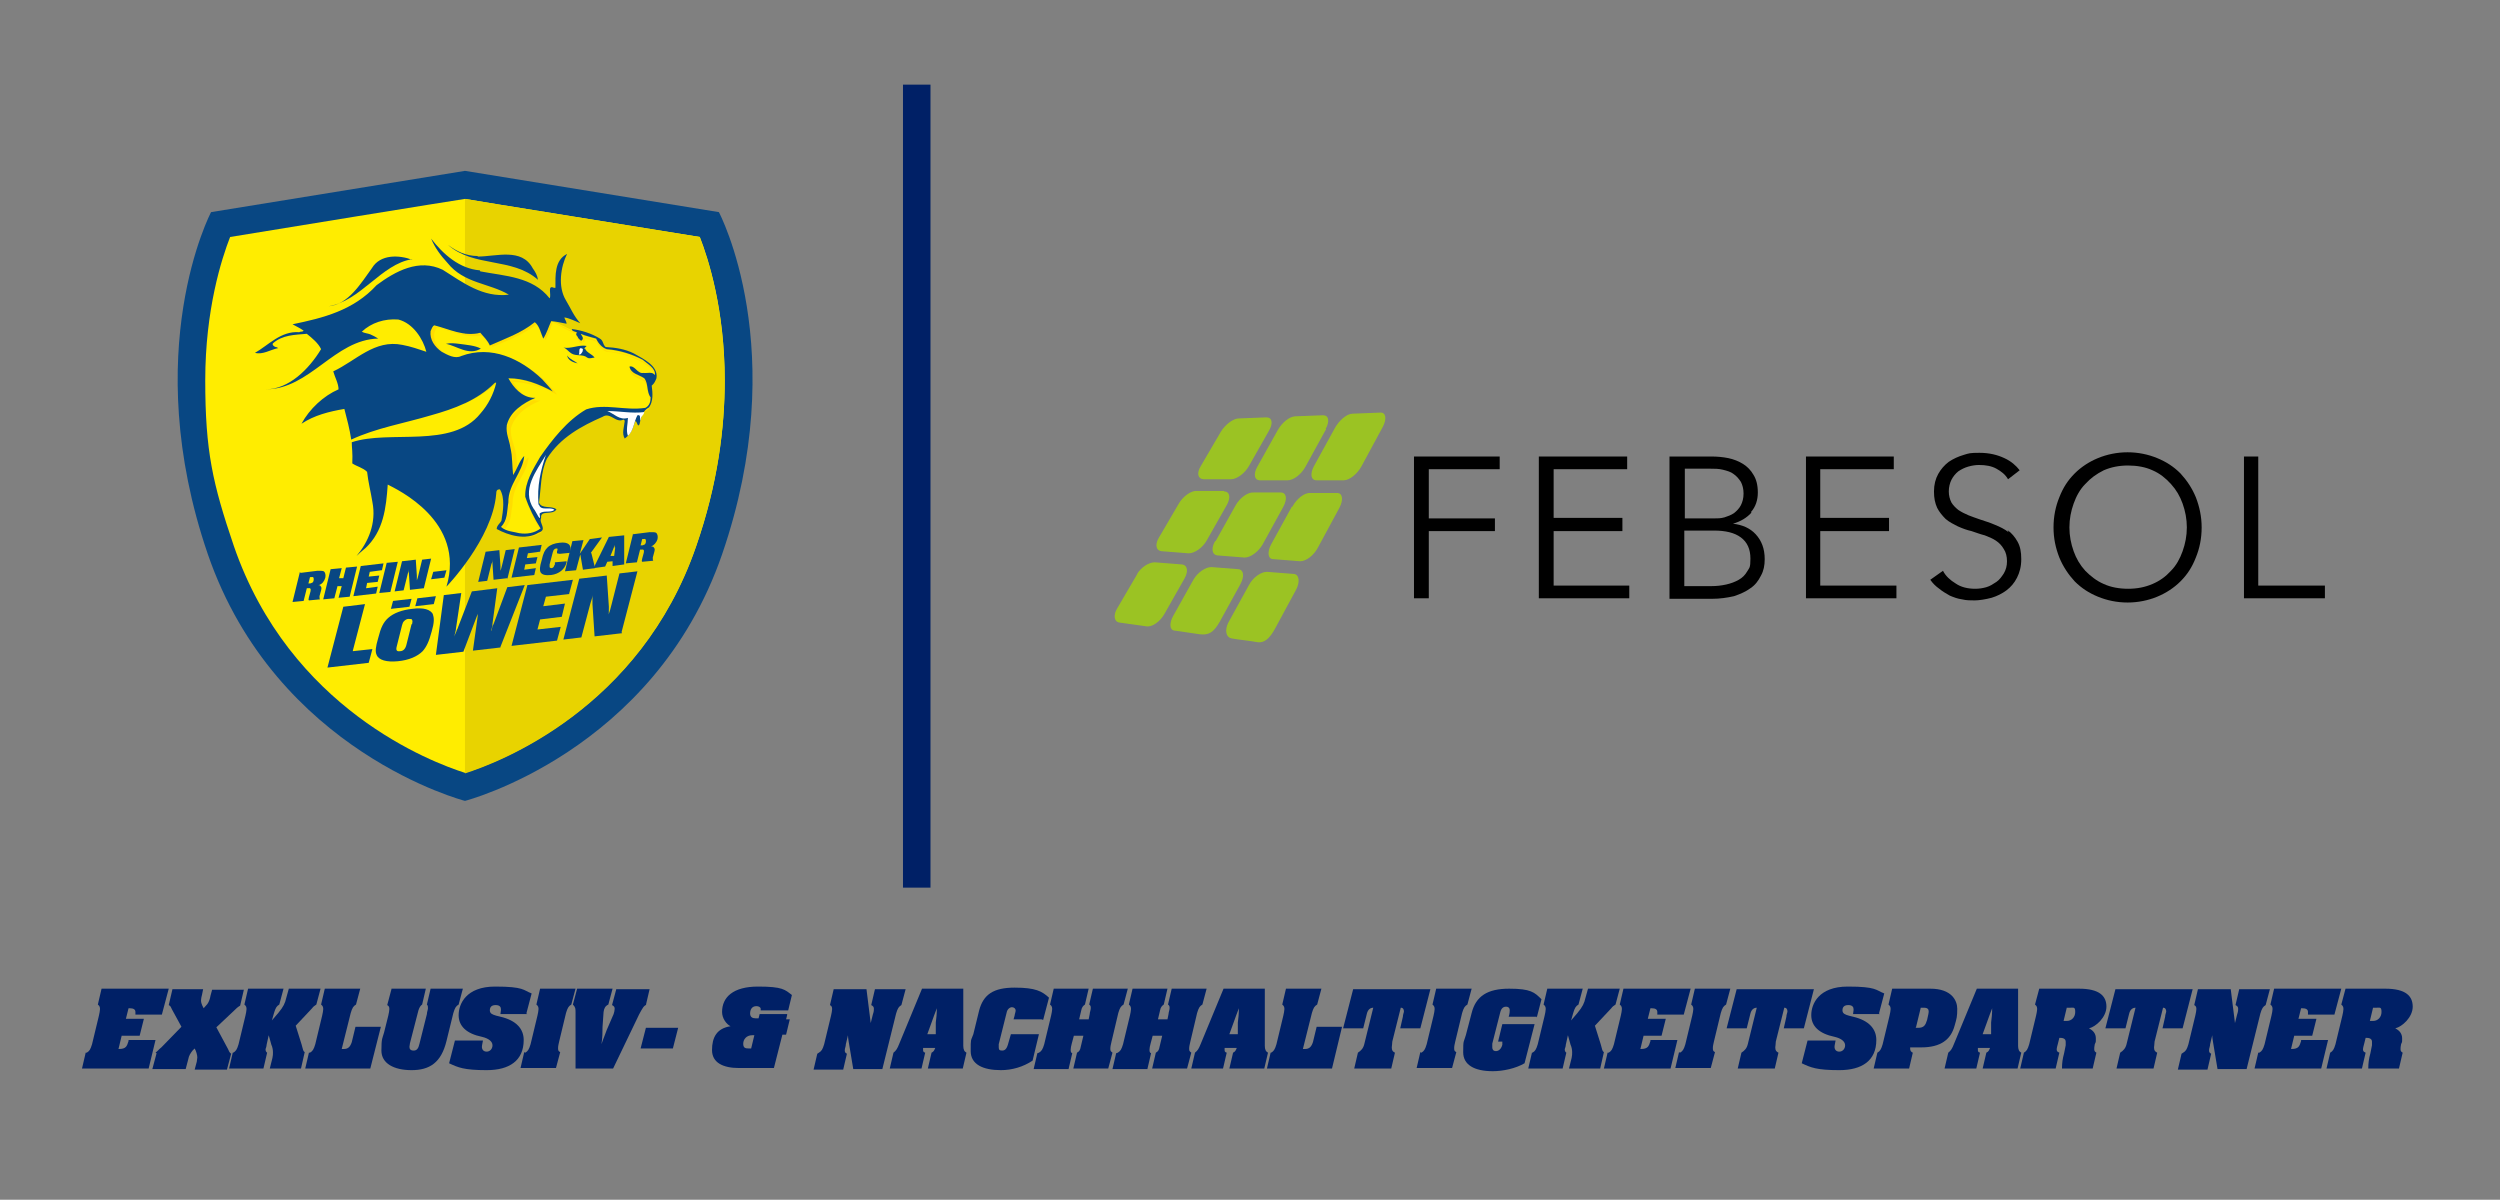 <svg xmlns="http://www.w3.org/2000/svg" id="Ebene_1" viewBox="0 0 472.6 226.8"><rect x="0" y="0" width="472.6" height="226.8" fill="#808080" stroke="none"/><defs><style>      .st0 {        fill: #084783;      }      .st1 {        fill: #fff;      }      .st2 {        fill: #ffed00;      }      .st3 {        fill: #9bc323;      }      .st4 {        fill: #fd0;      }      .st5 {        fill: #002066;      }      .st6 {        fill: #e8d300;      }    </style></defs><g><path class="st5" d="M16.4,199c.5-.3.7-.6,1-1.6l1.3-5.4c.1-.5.2-.9.2-1.2s0-.6-.4-.9l.7-3h12.7l-1.3,4.9h-5c0-.2,0-.3,0-.5,0-.5-.4-.7-1.1-.7h-.2l-.5,2h3.4l-.8,3.2h-3.4l-.6,2.5h.1c1.3,0,1.5-.5,1.8-1.5v-.2h5.1l-1.3,5.4h-12.6l.7-3Z"></path><path class="st5" d="M29.4,199c.5-.4.7-.7,1.1-1l3.8-3.9-1.8-3.3c-.2-.4-.2-.6-.6-.8l.7-3h5.8l-.2,1c-.1.4-.2.8-.2,1.1s.1.7.2.9l.3.6.7-.8c.3-.4.5-1,.6-1.6l.3-1.1h6l-.7,3c-.5.3-.7.5-1.1.9l-3.4,3.2,2.2,4.1c.2.4.2.6.6.9l-.8,3h-6.1l.4-1.5c0-.2.1-.6.1-.8,0-.4-.2-1.2-.5-1.7l-.4.4c-.4.5-.7,1-.8,1.6l-.5,1.9h-6.3l.8-3Z"></path><path class="st5" d="M44.1,199c.5-.3.7-.6,1-1.6l1.3-5.4c.1-.5.2-.9.2-1.2s0-.6-.4-.9l.7-3h6.7l-.8,3c-.5.3-.7.6-1,1.6l-.4,1.4,1.2-1.4c1-1.2,1.3-1.9,1.5-2.8l.5-1.8h6l-.8,3c-.4.3-.5.3-.8.7l-3.1,3.3,1.1,3.5c.3,1.1.3,1.3.6,1.5l-.7,3.1h-5.9l.5-2c.1-.5.1-.7.1-1.1s-.1-1-.3-1.4l-.5-1.8-.4,1.8c0,.4-.2.7-.2.9s.1.5.3.6l-.7,3h-6.5l.7-3Z"></path><path class="st5" d="M58.6,199c.5-.3.7-.6,1-1.6l1.3-5.4c.1-.5.2-.9.2-1.2s0-.6-.4-.9l.7-3h6.7l-.8,3c-.5.3-.7.6-1,1.6l-1.7,6.8h.4c.8,0,1.2-.4,1.5-1.3l.7-2.9h4.8l-2,7.9h-12.3l.7-3Z"></path><path class="st5" d="M74,186.9h6.5l-.7,3c-.3.2-.5.5-.7,1.1l-1.6,6.2c0,.2-.1.5-.1.7,0,.4.2.7.8.7s.9-.4,1.1-1.3l1.4-5.6c0-.4.2-.8.2-1.1s0-.5-.2-.7l.7-3h6.1l-.8,3c-.5.3-.7.6-1,1.6l-1.3,5.3c-1,4.1-3.2,5.5-6.6,5.5s-5.7-1.3-5.7-3.7.2-2.3.5-3.4l.8-3.2c.1-.5.2-.9.2-1.2s0-.6-.4-.8l.8-3Z"></path><path class="st5" d="M99.7,191.7h-5.1c0-.2.1-.5.1-.9s-.2-.8-1-.8-1.1.4-1.1,1,.5.8,1.2,1l.8.2c3,.7,4.4,2.3,4.4,4.4,0,3.9-2.7,5.7-7,5.7s-5.4-.5-7.1-1.3l1.1-4.3h5.3c-.1.6-.2.9-.2,1.2,0,.5.3.9.9.9s1.1-.5,1.1-1.2-.7-1.3-2-1.6c-2.9-.6-4.4-2-4.4-4.1s1.4-5.4,6.9-5.4,5.3.7,6.9,1.3l-1,3.8Z"></path><path class="st5" d="M99.3,199c.5-.3.7-.6,1-1.6l1.3-5.4c.1-.5.2-.9.2-1.2s0-.6-.4-.9l.7-3h6.7l-.8,3c-.5.3-.7.6-1,1.6l-1.3,5.4c-.1.5-.2.8-.2,1.2s0,.6.4.8l-.8,3h-6.7l.7-3Z"></path><path class="st5" d="M122.3,189.9c-.6.2-.8.6-1.5,1.9l-4.9,10.2h-7.1v-10.6c0-.7,0-1-.5-1.5l.8-3h6.7l-.8,3c-.6.3-.8.7-.9,1.4l-.2,2.9c0,.8,0,2-.2,3.2h0c.4-1.2.7-1.8,1-2.7l1.3-3c.1-.3.2-.7.2-1s-.1-.5-.5-.7l.8-3h6.3l-.7,3Z"></path><path class="st5" d="M121.1,198.2l1-3.9h6.1l-1,3.9h-6.1Z"></path><path class="st5" d="M148.8,191.9l-.2.8h.7l-.7,2.9h-.7l-1.6,6.3h-6.6c-3,0-5.1-1-5.1-3.4s.9-4.1,3.5-4.5c-.8-.4-1.6-1.5-1.6-2.7,0-2.8,2.1-4.8,6.8-4.8s5.1.6,6.4,1.6l-.7,2.9h-5.2c0,0,0-.2,0-.3,0-.3-.4-.5-.8-.5-.9,0-1.2.7-1.2,1.4s.5.9,1,.9h.6l.2-.8h5.2ZM142.2,195.7c-1.1,0-1.7.8-1.7,1.6s.4.9,1,.9h.5l.6-2.5h-.5Z"></path><path class="st5" d="M154.8,199c.5-.3.7-.6,1-1.6l1.3-5.4c.1-.5.2-.9.2-1.2s0-.6-.4-.8l.7-3h6.2l.8,6.4.4-1.6c.2-.6.2-.8.2-1.1s-.1-.5-.5-.7l.7-3h5.8l-.8,3c-.5.3-.7.6-1,1.6l-2.6,10.5h-5.5l-.7-4.2c-.1-.7-.3-1.6-.3-2.2l-.4,1.7c0,.4-.2.8-.2,1.1s0,.5.4.7l-.7,3h-5.6l.7-3Z"></path><path class="st5" d="M182.1,186.9v9.8c0,.4,0,.8,0,1,0,.7.2,1.1.6,1.3l-.7,3h-6.6l.7-3c.4-.2.5-.4.7-.9h0c0,0-2.3,0-2.3,0h0c0,.1,0,.2,0,.3,0,.3,0,.5.4.6l-.7,3h-6l.7-3c.5-.4.7-.7,1.1-1.7l4.3-10.4h7.9ZM176.9,195.5v-2.2c.1-.7.2-1.7.2-2.7h0c-.3.7-.7,1.9-1,2.7l-.8,2.2h1.6Z"></path><path class="st5" d="M196.9,192.7h-5.3l.2-.7c0-.2.2-.7.2-1s-.3-.6-.7-.6-.9.4-1,1l-1.5,6c0,.2,0,.4,0,.6,0,.5.2.6.7.6.8,0,1-1,1.2-1.7l.4-1.4h5.3l-1.2,5c-1.8,1.2-3.9,1.8-6,1.8-3.4,0-5.7-1.1-5.7-3.6s0-1.8.5-3.2l1.1-4.5c.8-3,2.7-4.3,6.7-4.3s5.2.7,6.5,1.9l-1.1,4.2Z"></path><path class="st5" d="M196.4,199c.5-.3.7-.6,1-1.6l1.3-5.4c.1-.5.2-.9.2-1.2s0-.6-.4-.9l.7-3h6.6l-.7,3c-.3.2-.6.5-.7,1.1l-.4,1.7h1.8l.2-1c0-.3.2-.8.2-1.1s0-.5-.3-.7l.7-3h6.6l-.8,3c-.5.3-.7.6-1,1.6l-1.3,5.5c-.1.5-.2.8-.2,1.2s0,.5.4.8l-.8,3h-6.6l.7-3c.4-.2.6-.5.7-1.1l.5-2.1h-1.8l-.4,1.5c-.1.4-.2.8-.2,1.1s0,.6.3.7l-.7,3h-6.6l.7-3Z"></path><path class="st5" d="M211.3,199c.5-.3.7-.6,1-1.6l1.3-5.4c.1-.5.2-.9.2-1.2s0-.6-.4-.9l.7-3h6.6l-.7,3c-.3.2-.6.5-.7,1.1l-.4,1.7h1.8l.2-1c0-.3.2-.8.2-1.1s0-.5-.3-.7l.7-3h6.6l-.8,3c-.5.3-.7.6-1,1.6l-1.3,5.5c-.1.5-.2.8-.2,1.2s0,.5.4.8l-.8,3h-6.6l.7-3c.4-.2.6-.5.7-1.1l.5-2.1h-1.8l-.4,1.5c-.1.4-.2.8-.2,1.1s0,.6.3.7l-.7,3h-6.6l.7-3Z"></path><path class="st5" d="M239.1,186.9v9.8c0,.4,0,.8,0,1,0,.7.2,1.1.6,1.3l-.7,3h-6.6l.7-3c.4-.2.5-.4.7-.9h0c0,0-2.3,0-2.3,0h0c0,.1,0,.2,0,.3,0,.3,0,.5.4.6l-.7,3h-6l.7-3c.5-.4.7-.7,1.1-1.7l4.3-10.4h7.9ZM234,195.5v-2.2c.1-.7.2-1.7.2-2.7h0c-.3.7-.7,1.9-1,2.7l-.8,2.2h1.6Z"></path><path class="st5" d="M240.3,199c.5-.3.7-.6,1-1.6l1.3-5.4c.1-.5.2-.9.2-1.2s0-.6-.4-.9l.7-3h6.7l-.8,3c-.5.3-.7.6-1,1.6l-1.7,6.8h.4c.8,0,1.2-.4,1.5-1.3l.7-2.9h4.8l-1.9,7.9h-12.3l.7-3Z"></path><path class="st5" d="M256.7,199c.6-.4,1-.8,1.2-1.6l1.7-6.9h0c-.5,0-1,.3-1.2,1.1l-.7,2.8h-3.8l1.9-7.4h14.6l-1.9,7.4h-3.8l.5-2.2c0-.4.2-.8.2-1,0-.4-.2-.7-.5-.7h-.1l-1.6,6.4c0,.4-.1.9-.1,1.1,0,.6.2.8.6,1l-.7,3h-7l.7-3Z"></path><path class="st5" d="M268.7,199c.5-.3.7-.6,1-1.6l1.3-5.4c.1-.5.2-.9.2-1.2s0-.6-.4-.9l.7-3h6.7l-.8,3c-.5.3-.7.6-1,1.6l-1.3,5.4c-.1.5-.2.8-.2,1.2s0,.6.4.8l-.8,3h-6.7l.7-3Z"></path><path class="st5" d="M290.5,192.2h-5.3c.2-.6.2-1,.2-1.2,0-.5-.3-.7-.7-.7s-.9.2-1.1,1.1l-1.5,5.9c0,.2,0,.5,0,.7,0,.4.2.7.7.7s1-.4,1.2-1.2v-.6c.1,0-.8,0-.8,0l.8-3.3h6.1l-1.9,7.4c-1.7,1-4.1,1.5-6,1.5-3.5,0-5.6-1.2-5.6-3.6s.1-1.8.5-3.2l1.1-4.2c.8-3.2,3-4.6,7.1-4.6s4.8.7,6.1,2l-.9,3.5Z"></path><path class="st5" d="M289.7,199c.5-.3.7-.6,1-1.6l1.3-5.4c.1-.5.2-.9.2-1.2s0-.6-.4-.9l.7-3h6.7l-.8,3c-.5.3-.7.6-1,1.6l-.4,1.4,1.2-1.4c1-1.2,1.3-1.9,1.5-2.8l.5-1.8h6l-.8,3c-.4.3-.5.3-.8.7l-3.1,3.3,1.1,3.5c.3,1.1.3,1.3.6,1.5l-.7,3.1h-5.9l.5-2c.1-.5.1-.7.1-1.1s-.1-1-.3-1.4l-.5-1.8-.4,1.8c0,.4-.2.7-.2.9s.1.5.3.6l-.7,3h-6.5l.7-3Z"></path><path class="st5" d="M304.1,199c.5-.3.7-.6,1-1.6l1.3-5.4c.1-.5.2-.9.2-1.2s0-.6-.4-.9l.7-3h12.7l-1.3,4.9h-5c0-.2,0-.3,0-.5,0-.5-.4-.7-1.1-.7h-.2l-.5,2h3.4l-.8,3.2h-3.4l-.6,2.5h.1c1.3,0,1.5-.5,1.8-1.5v-.2h5.1l-1.3,5.4h-12.6l.7-3Z"></path><path class="st5" d="M317.6,199c.5-.3.7-.6,1-1.6l1.3-5.4c.1-.5.2-.9.2-1.2s0-.6-.4-.9l.7-3h6.7l-.8,3c-.5.3-.7.6-1,1.6l-1.3,5.4c-.1.5-.2.8-.2,1.2s0,.6.4.8l-.8,3h-6.7l.7-3Z"></path><path class="st5" d="M329.2,199c.6-.4,1-.8,1.2-1.6l1.7-6.9h0c-.5,0-1,.3-1.2,1.1l-.7,2.8h-3.8l1.9-7.4h14.6l-1.9,7.4h-3.8l.5-2.2c0-.4.2-.8.2-1,0-.4-.2-.7-.5-.7h-.1l-1.6,6.4c0,.4-.1.9-.1,1.1,0,.6.2.8.6,1l-.7,3h-7l.7-3Z"></path><path class="st5" d="M355.4,191.7h-5.1c0-.2.1-.5.1-.9s-.2-.8-1-.8-1.1.4-1.1,1,.5.8,1.2,1l.8.2c3,.7,4.4,2.3,4.4,4.4,0,3.9-2.7,5.7-7,5.7s-5.4-.5-7.1-1.3l1.1-4.3h5.3c-.1.6-.2.9-.2,1.2,0,.5.3.9.9.9s1.1-.5,1.1-1.2-.7-1.3-2-1.6c-2.9-.6-4.4-2-4.4-4.1s1.4-5.4,6.9-5.4,5.3.7,6.9,1.3l-1,3.8Z"></path><path class="st5" d="M354.9,199c.5-.3.7-.6,1-1.6l1.3-5.4c.1-.5.2-.9.2-1.2s0-.6-.4-.9l.7-3h7.2c4.1,0,5.1,2.3,5.1,3.8s-.1,1.8-.5,3.2c-.7,2.6-2.6,4.1-6.3,4.1h-2.1c0,.1,0,.2,0,.3,0,.3.2.6.5.7l-.7,3h-6.7l.7-3ZM362.1,194.3h.5c1.1,0,1.4-.5,1.7-1.5.2-.9.3-1.3.3-1.6,0-.4-.2-.7-.9-.7h-.6l-.9,3.7Z"></path><path class="st5" d="M381.5,186.9v9.8c0,.4,0,.8,0,1,0,.7.2,1.1.6,1.3l-.7,3h-6.6l.7-3c.4-.2.5-.4.7-.9h0c0,0-2.3,0-2.3,0h0c0,.1,0,.2,0,.3,0,.3,0,.5.4.6l-.7,3h-6l.7-3c.5-.4.7-.7,1.1-1.7l4.3-10.4h7.9ZM376.4,195.5v-2.2c.1-.7.2-1.7.2-2.7h0c-.3.7-.7,1.9-1,2.7l-.8,2.2h1.6Z"></path><path class="st5" d="M382.6,199c.5-.3.7-.6,1-1.6l1.3-5.4c.1-.5.2-.9.2-1.2s0-.6-.4-.9l.8-3h7.5c3.9,0,5.2,1.4,5.2,3.4s-2,3.8-3.3,4.1c.8.4,1.3,1,1.3,1.9s0,.6-.2,1.1c-.1.5-.1.7-.1.9s0,.5.4.7l-.7,3h-5.8c0-1,.1-1.8.4-2.9l.3-1.5c0-.2,0-.4,0-.7s-.2-.7-1-.7h-.2l-.3,1.2c-.1.4-.2.7-.2.9,0,.3,0,.5.5.7l-.7,3h-6.7l.7-3ZM390.1,193h.6c.9,0,1.6-.7,1.6-1.7s-.3-.8-1-.8h-.6l-.6,2.5Z"></path><path class="st5" d="M400.8,199c.6-.4,1-.8,1.2-1.6l1.7-6.9h0c-.5,0-1,.3-1.2,1.1l-.7,2.8h-3.8l1.9-7.4h14.6l-1.9,7.4h-3.8l.5-2.2c0-.4.2-.8.2-1,0-.4-.2-.7-.5-.7h-.1l-1.6,6.4c0,.4-.1.9-.1,1.1,0,.6.2.8.6,1l-.7,3h-7l.7-3Z"></path><path class="st5" d="M412.7,199c.5-.3.7-.6,1-1.6l1.3-5.4c.1-.5.2-.9.2-1.2s0-.6-.4-.8l.7-3h6.2l.8,6.4.4-1.6c.2-.6.2-.8.2-1.1s-.1-.5-.5-.7l.7-3h5.8l-.8,3c-.5.3-.7.6-1,1.6l-2.6,10.5h-5.5l-.7-4.2c-.1-.7-.3-1.6-.3-2.2l-.4,1.7c0,.4-.2.8-.2,1.1s0,.5.4.7l-.7,3h-5.6l.7-3Z"></path><path class="st5" d="M427.1,199c.5-.3.7-.6,1-1.6l1.3-5.4c.1-.5.2-.9.2-1.2s0-.6-.4-.9l.7-3h12.7l-1.3,4.9h-5c0-.2,0-.3,0-.5,0-.5-.4-.7-1.1-.7h-.2l-.5,2h3.4l-.8,3.2h-3.4l-.6,2.5h.1c1.3,0,1.5-.5,1.8-1.5v-.2h5.1l-1.3,5.4h-12.6l.7-3Z"></path><path class="st5" d="M440.5,199c.5-.3.7-.6,1-1.6l1.3-5.4c.1-.5.2-.9.2-1.2s0-.6-.4-.9l.8-3h7.5c3.9,0,5.2,1.4,5.2,3.4s-2,3.8-3.3,4.1c.8.4,1.3,1,1.3,1.9s0,.6-.2,1.1c-.1.5-.1.7-.1.9s0,.5.4.7l-.7,3h-5.8c0-1,.1-1.8.4-2.9l.3-1.5c0-.2,0-.4,0-.7s-.2-.7-1-.7h-.2l-.3,1.2c-.1.4-.2.7-.2.9,0,.3,0,.5.5.7l-.7,3h-6.7l.7-3ZM448,193h.6c.9,0,1.6-.7,1.6-1.7s-.3-.8-1-.8h-.6l-.6,2.5Z"></path></g><rect class="st5" x="170.7" y="16" width="5.2" height="151.8"></rect><g><polygon points="267.3 113.1 270.1 113.1 270.1 100.4 282.6 100.4 282.6 98 270.1 98 270.1 88.7 283.5 88.7 283.5 86.3 267.3 86.3 267.3 113.1"></polygon><polygon points="293.7 100.4 306.7 100.4 306.7 97.9 293.7 97.9 293.7 88.7 307.6 88.7 307.6 86.3 290.9 86.3 290.9 113.1 308 113.1 308 110.7 293.7 110.7 293.7 100.4"></polygon><path d="M331,96.8c.9-1,1.3-2.3,1.3-3.7s-.3-2.5-.8-3.3c-.5-.9-1.2-1.6-2-2.1-.8-.5-1.8-.9-2.8-1.1-1-.2-2.1-.3-3.1-.3h-8v26.9h8c1.5,0,2.9-.2,4.2-.5,1.2-.4,2.3-.9,3.1-1.5.9-.6,1.5-1.4,2-2.4.5-.9.7-1.9.7-3.1,0-2-.6-3.5-1.7-4.7-1.1-1.2-2.6-1.8-4.3-2h0c1.4-.4,2.6-1.1,3.5-2.1M318.4,100.3h5.6c2.2,0,3.9.4,5.1,1.3,1.2.9,1.8,2.2,1.8,4s-.2,1.7-.6,2.4c-.4.7-.9,1.2-1.6,1.6-.7.4-1.5.7-2.4.9-.9.2-1.8.3-2.8.3h-5.1v-10.5ZM329.6,93.3c0,.9-.2,1.6-.5,2.2-.3.6-.8,1.1-1.3,1.5-.6.4-1.2.6-1.8.8-.7.2-1.3.2-2,.2h-5.5v-9.4h4.7c.9,0,1.7,0,2.5.2.8.2,1.5.4,2,.8.6.4,1,.9,1.4,1.5.3.6.5,1.3.5,2.2"></path><polygon points="344.1 100.4 357.1 100.4 357.1 97.9 344.1 97.9 344.1 88.7 358 88.7 358 86.3 341.4 86.3 341.4 113.1 358.5 113.1 358.5 110.7 344.1 110.7 344.1 100.4"></polygon><path d="M379.7,100.6c-.8-.6-1.6-1-2.6-1.4-.9-.4-1.9-.7-2.8-1-.8-.3-1.5-.5-2.2-.8-.7-.3-1.3-.6-1.9-1-.5-.4-1-.9-1.3-1.4-.3-.6-.5-1.3-.5-2.1s.2-1.6.5-2.2c.3-.6.8-1.2,1.3-1.6.6-.4,1.2-.7,1.9-.9.7-.2,1.4-.3,2-.3,1.3,0,2.4.2,3.3.7.9.5,1.7,1.1,2.2,2l2.2-1.7c-.7-.9-1.6-1.7-2.9-2.3-1.3-.6-2.8-1-4.7-1s-2,.1-3,.4c-1,.3-1.9.7-2.8,1.3-.8.6-1.5,1.4-2,2.3-.5.9-.8,2-.8,3.3s.2,2.2.6,3.1c.4.8,1,1.5,1.6,2.1.7.6,1.5,1,2.3,1.4.9.4,1.7.7,2.6.9.9.3,1.7.6,2.5.8.8.3,1.5.6,2.1,1,.6.4,1.1.9,1.5,1.6.4.6.6,1.4.6,2.3s-.2,1.6-.6,2.3c-.4.6-.8,1.2-1.4,1.6-.6.4-1.2.8-1.9,1-.7.2-1.4.3-2.1.3-1.4,0-2.7-.3-3.7-1-1-.6-1.9-1.4-2.4-2.4l-2.4,1.7c.5.7,1,1.2,1.7,1.7.6.5,1.3.9,2,1.3.7.3,1.5.6,2.3.7.8.2,1.6.2,2.4.2s2.1-.2,3.2-.5c1-.3,2-.8,2.8-1.4.8-.6,1.5-1.4,2-2.4.5-1,.8-2.1.8-3.5s-.2-2.4-.7-3.3c-.5-.9-1.1-1.6-1.9-2.2"></path><path d="M416.2,99.7c0-2-.4-3.9-1.1-5.7-.7-1.7-1.7-3.2-2.9-4.5-1.3-1.3-2.7-2.2-4.4-2.9-1.7-.7-3.6-1.1-5.6-1.1s-3.9.4-5.6,1.1c-1.7.7-3.2,1.7-4.4,2.9-1.3,1.3-2.2,2.7-2.9,4.5-.7,1.7-1.1,3.6-1.1,5.7s.4,3.9,1.1,5.7c.7,1.7,1.7,3.2,2.9,4.5,1.3,1.3,2.7,2.2,4.4,2.9,1.7.7,3.6,1.1,5.6,1.1s3.9-.4,5.6-1.1c1.7-.7,3.2-1.7,4.4-2.9,1.3-1.3,2.2-2.7,2.9-4.5.7-1.7,1.1-3.6,1.1-5.7M413.4,99.7c0,1.6-.3,3.1-.8,4.5-.5,1.4-1.2,2.7-2.2,3.7-1,1.1-2.1,1.9-3.5,2.5-1.4.6-2.9.9-4.6.9s-3.3-.3-4.6-.9c-1.4-.6-2.5-1.5-3.5-2.5-1-1.1-1.7-2.3-2.2-3.7-.5-1.4-.8-2.9-.8-4.5s.3-3.1.8-4.5c.5-1.4,1.2-2.7,2.2-3.7,1-1.1,2.1-1.9,3.5-2.6,1.4-.6,2.9-.9,4.6-.9s3.3.3,4.6.9c1.4.6,2.5,1.5,3.5,2.6,1,1.1,1.7,2.3,2.2,3.7.5,1.4.8,2.9.8,4.5"></path><polygon points="426.9 110.7 426.9 86.3 424.2 86.3 424.2 113.1 439.5 113.1 439.5 110.7 426.9 110.7"></polygon><path class="st3" d="M261.4,80.7c.8-1.5.6-2.8-.5-2.7l-5.2.2c-1.1,0-2.6,1.3-3.4,2.8l-3.9,7.1c-.8,1.5-.6,2.7.5,2.7h5.1c1.1,0,2.6-1.2,3.4-2.7l4-7.4ZM250.6,81.1c.8-1.5.6-2.6-.5-2.6l-5.2.2c-1.1,0-2.6,1.2-3.4,2.7l-3.8,6.8c-.8,1.4-.6,2.6.5,2.6h5.2c1.1,0,2.6-1.1,3.4-2.6l3.9-7.1ZM239.9,81.4c.8-1.4.6-2.5-.5-2.5l-5.2.2c-1.1,0-2.6,1.2-3.4,2.5l-3.8,6.5c-.8,1.3-.6,2.4.5,2.5h5.2c1.1,0,2.6-1.1,3.4-2.5l3.8-6.7ZM231.4,92.8h-5.1c-1.1-.1-2.6,1-3.4,2.3l-3.8,6.5c-.8,1.3-.6,2.5.5,2.6l5.1.4c1.1,0,2.6-1,3.4-2.4l3.8-6.7c.8-1.4.6-2.6-.5-2.6M244.2,95.8l-3.9,7.1c-.8,1.5-.6,2.8.4,2.8l5.1.4c1.1,0,2.6-1.1,3.4-2.7l4-7.4c.8-1.5.6-2.8-.4-2.8h-5.1c-1.1-.1-2.6,1.1-3.4,2.6M229.7,102.3c-.8,1.4-.6,2.6.5,2.7l5.1.4c1.1,0,2.6-1.1,3.4-2.5l3.9-7.1c.8-1.5.6-2.7-.5-2.7h-5.1c-1.1-.1-2.6,1-3.4,2.4l-3.8,6.8ZM225.6,109.6l-3.8,6.8c-.8,1.4-.7,2.7.2,2.8h0s4.1.6,4.8.7c1.7.2,2.6-.3,3.8-2.4h0c0-.1,0,.1,0,0l3.9-7.1c.8-1.5.6-2.7-.4-2.8l-5.1-.4c-1.1,0-2.6,1-3.4,2.4M215,108.5l-3.8,6.5c-.8,1.3-.6,2.6.5,2.7l5,.7c1.1.2,2.6-.9,3.4-2.3l3.8-6.7c.8-1.4.6-2.6-.5-2.7l-5.1-.4c-1.1,0-2.6.9-3.4,2.3M232.2,117.7s0,0,0,0c-.7,1.4-.5,2.8.7,3,1,.2,3.9.5,4.8.7,1.3.2,2.3-.7,3.3-2.5.4-.8-.5.9,0,0l4-7.4c.8-1.5.6-2.9-.4-3l-5.1-.4c-1.1,0-2.6,1-3.4,2.5l-3.9,7.1Z"></path></g><g id="RNL_x5F_Wappen_x5F_RGB"><g id="RNL_x5F_Wappen_x5F_RGB1" data-name="RNL_x5F_Wappen_x5F_RGB"><g><g id="Wappen"><path class="st0" d="M135.9,40.1l-48-7.8-48,7.8s-13.8,26.2-.6,64.7c12.9,37.4,48.6,46.6,48.6,46.6,0,0,35.7-9.2,48.6-46.6,13.3-38.6-.6-64.7-.6-64.7Z"></path><path class="st2" d="M44.2,103.2c10.6,30.8,37.4,40.9,43.7,42.9,6.3-2,33.1-12.1,43.7-42.9,4.1-11.8,5.4-22.4,5.4-31.3,0-13.4-3.1-23-4.7-27.1-4.8-.8-42.9-6.9-44.4-7.2-1.5.2-39.6,6.4-44.4,7.2-1.6,4.1-4.7,13.7-4.7,27.1s1.4,19.5,5.4,31.3Z"></path><path class="st6" d="M132.3,44.8c-4.8-.8-42.9-6.9-44.4-7.2v38.7c2.1-1,4.1-2.2,5.9-3.9.1,0,.3-.2.3,0-.5,2.1-1.5,4.1-3,5.8-.9,1.1-2,2-3.2,2.6v65.4c6.3-2,33.1-12.1,43.7-42.9,4.1-11.8,5.4-22.4,5.4-31.3,0-13.4-3.1-23-4.7-27.1Z"></path></g><g><path class="st0" d="M56.8,108.3l3.2-.4c.7,0,1,0,1.2.1.3.2.4.7.3,1.2-.2.7-.6,1.2-1.2,1.4q0,0-.3,0h0s0,0,0,0c.3,0,.5,0,.6.2.2.2.2.4.1.8l-.3,1.1c0,.3,0,.5.1.6l-2.1.2c-.1-.1-.1-.2,0-.6l.3-1.1c.1-.5,0-.7-.5-.6,0,0-.1,0-.2,0l-.6,2.4-2.1.2,1.4-5.7ZM58.3,110.3c.4,0,.4,0,.6-.1.2,0,.4-.3.4-.6,0-.4,0-.6-.5-.5,0,0-.1,0-.2,0l-.3,1.2Z"></path><path class="st0" d="M66.1,112.8l-2.1.2.6-2.2h-.8c0,0-.6,2.3-.6,2.3l-2.1.2,1.4-5.7,2.1-.2-.5,1.9h.8c0,0,.5-2,.5-2l2.1-.2-1.4,5.7Z"></path><path class="st0" d="M72.1,107.8l-2.2.3-.2.9,2-.2-.3,1.2-2,.2-.2,1,2.2-.3-.3,1.3-4.3.5,1.4-5.7,4.3-.5-.3,1.3Z"></path><path class="st0" d="M73.8,111.9l-2.1.2,1.4-5.7,2.1-.2-1.4,5.7Z"></path><path class="st0" d="M80.1,111.2l-2.6.3-.2-3.1c0-.3,0-.4,0-.8,0,0,0-.2,0-.2v-.2c0,0,0,.1,0,.2,0,0,0,0,0,.2,0,.2,0,.5-.2.8l-.8,3.2-1.7.2,1.4-5.7,2.6-.3.2,3c0,.3,0,.6,0,1.2,0,0,0,.1,0,.2,0-.1,0-.2,0-.2v-.3c.1-.2.2-.6.3-1l.7-2.9,1.7-.2-1.4,5.7Z"></path><path class="st0" d="M84,109.2l-2.5.3.4-1.4,2.5-.3-.4,1.4Z"></path></g><g><path class="st0" d="M95.9,109.3l-2.6.3-.2-3c0-.3,0-.4,0-.8,0,0,0-.2,0-.2h0c0,0,0,0,0,0,0,0,0,0,0,.2,0,.2,0,.5-.2.8l-.8,3.2-1.7.2,1.4-5.7,2.6-.3.2,3c0,.3,0,.6,0,1.2,0,0,0,.1,0,.2,0-.1,0-.2,0-.2v-.3c.1-.2.2-.6.3-1l.7-2.9,1.7-.2-1.4,5.7Z"></path><path class="st0" d="M102,104.3l-2.2.3-.2.9,2-.2-.3,1.2-2,.2-.2,1,2.2-.3-.3,1.3-4.3.5,1.4-5.7,4.3-.5-.3,1.3Z"></path><path class="st0" d="M105.3,104.6v-.4c.2-.4.1-.6-.2-.5-.2,0-.4.2-.5.4,0,0,0,.1-.1.3l-.6,2.3c0,.3,0,.4,0,.5,0,.1.2.2.3.2.2,0,.4-.1.5-.3,0-.1.1-.2.2-.4v-.4c.1,0,2.2-.2,2.2-.2,0,0,0,.2,0,.2-.3,1.3-1.4,2.2-2.9,2.4-1,.1-1.7,0-2-.5-.2-.4-.2-1,.2-2.3.3-1.4.6-1.9,1.1-2.4.5-.5,1.3-.8,2.3-.9,1.6-.2,2.3.4,2,1.7,0,0,0,0,0,.2l-2,.2Z"></path><path class="st0" d="M111.8,104.6l.7,2.8-2.3.3-.5-2.9-.8,3-2.1.2,1.4-5.7,2.1-.2-.7,2.6,1.9-2.8,2.3-.3-2.1,2.9Z"></path><path class="st0" d="M118,106.7l-2.2.3v-.9c0,0-1,.1-1,.1l-.4.9-2.2.3,2.9-5.9,2.9-.3v5.5ZM116.2,103.5c0-.5,0-.7.2-1.1-.1.5-.3.9-.4,1.2l-.6,1.5h.7c0,0,.2-1.6.2-1.6Z"></path><path class="st0" d="M119.6,101l3.2-.4c.7,0,1,0,1.2.1.3.2.4.7.3,1.2-.2.7-.7,1.2-1.2,1.4q0,0-.3,0h.2c.3,0,.5,0,.6.2.2.2.2.4.1.8l-.3,1.1c0,.3,0,.5.1.6l-2.1.2c-.1-.1-.1-.2,0-.6l.3-1.1c.1-.5,0-.7-.5-.6,0,0-.1,0-.2,0l-.6,2.4-2.1.2,1.4-5.7ZM121.1,103.1c.4,0,.4,0,.6-.1.2,0,.4-.3.4-.6,0-.4,0-.6-.5-.5,0,0-.1,0-.2,0l-.3,1.2Z"></path></g><g><path class="st0" d="M66.7,123.1l3.7-.4-.7,2.6-7.8.9,3-11.5,4.1-.5-2.3,8.8Z"></path><path class="st0" d="M81.8,116.1c.3.7.3,1.6-.2,3.3-.5,1.9-1,2.9-1.7,3.7-1,1-2.6,1.7-4.7,1.9-2.1.2-3.6-.2-4-1.2-.3-.6-.2-1.5.3-3.2.5-2,1-3,1.9-3.8,1-.9,2.6-1.5,4.5-1.7,2.2-.3,3.5.1,4,1.1ZM77.4,114.7l-3.5.4.4-1.5,3.5-.4-.4,1.5ZM77.9,118c.1-.5.1-.6,0-.8,0-.2-.3-.2-.7-.2-.3,0-.6.2-.8.4-.2.2-.3.4-.4.8l-1,4c-.2.7,0,1,.6.9.6,0,1-.4,1.2-1.1l1-4ZM82,114.2l-3.5.4.4-1.5,3.5-.4-.4,1.5Z"></path><path class="st0" d="M94.6,122.4l-5.2.6.9-6.5c0-.5,0-.6.3-1.5v-.3c0,.2,0,.3,0,.3v.5c-.2.3-.4.8-.5,1.1l-2.5,6.6-5.2.6,1.5-11.3,3.3-.4-1,6.7c0,.4-.2.9-.3,1.4,0,0,0,0,0,.2,0-.2,0-.2.4-1.1,0-.2.2-.4.2-.5l2.7-7,4.8-.6-.9,6.7c0,.3-.1.7-.3,1.6v-.2c.1,0,.2-.2.2-.5.1-.4.1-.5.3-.8l2.6-7,3.3-.4-4.6,11.7Z"></path><path class="st0" d="M107.6,112.3l-4.4.5-.5,1.8,4.1-.5-.6,2.5-4.1.5-.5,1.9,4.4-.5-.7,2.6-8.6,1,3-11.5,8.6-1-.7,2.6Z"></path><path class="st0" d="M117.6,119.7l-5.2.6-.4-6.1c0-.5,0-.8,0-1.6,0-.2,0-.3,0-.5v-.3c0,.1,0,.3,0,.3,0,0,0,.2,0,.4,0,.5-.2.9-.4,1.6l-1.7,6.4-3.4.4,3-11.5,5.2-.6.4,5.9c0,.7,0,1.3-.1,2.3,0,0,0,.2,0,.5,0-.2,0-.4,0-.5v-.7c.2-.5.4-1.1.6-2l1.5-5.9,3.4-.4-3,11.5Z"></path></g><g id="L&#xF6;we"><g><path class="st2" d="M108.4,62.5c-1-.3-3.2-1.7-4.2-1.7-.5,1.1-.8,2.2-1.5,3.3-.5-1.1-.7-2.4-1.6-3.1-2.6,2.1-5.6,3.1-8.5,4.4-.4-.9-1.1-1.6-1.8-2.4-3.1.8-5.9-.7-8.7-1.4-.4.2-.5.7-.7,1.1-.2,1.6.8,3,2.1,3.9,1.1.6,2.5,1.4,3.7.8,5.7-2.1,11.2.5,15.3,4.4.7.8,1.4,1.5,2,2.3-2.6-1.4-5.4-2.5-8.4-2.5,1,1.8,2.5,3.5,4.6,3.7.2,0,.3,0,.5,0-2.3,1-4.8,2.6-5.4,5.2-.2,1.6.5,2.8.7,4.3.4,1.6.3,3.4.5,5.1.8-1.2,1.2-2.7,2.1-3.6-.3,3.2-3.1,5.4-3,8.8-.3,1.7-.1,3.3-1.4,4.6,1,.9,2.4.9,3.5,1.2,1.4.2,2.8,0,4-.9-1.2-1.9-2.2-3.9-2.9-6-.1-2.8,1.5-5.2,2.8-7.5,2.3-3.3,5.1-6.9,8.7-9,3.6-1.2,7.4.3,11.2-.3.8-.4,1-1.2,1-2-.8-1-.4-2.6-1.2-3.6-1-.7-2.5-.8-2.8-2.2,1-.3,1.5,1.4,2.6,1.2.8.1,1.7-.3,2.2.4.2-1.3-1.4-2.1-2.3-2.9-2.1-1.1-4.4-1.8-6.8-2-.9-.3-1.6-1.1-2-2-1-.3-2-.5-2.9-.9,0,.2.6.7.3,1.1-.3.5-.6-.2-.8-.3,0-.3-.7-.7-.2-1-.3-.2-.8-.2-.9-.5h0Z"></path><path class="st4" d="M99.4,101.1c-.4,0-.7,0-1,0-.4-.1-.8-.2-1.2-.3-.9-.2-1.8-.4-2.4-1h0s0,0,0,0c.9-.9,1-2.1,1.2-3.3,0-.4,0-.8.2-1.2,0-1.8.7-3.3,1.5-4.8.6-1.2,1.3-2.4,1.4-3.8-.5.5-.8,1.2-1.2,1.9-.2.5-.5,1.1-.8,1.5v.2c-.1,0-.1-.2-.1-.2,0-.5,0-.9,0-1.4,0-1.2-.1-2.5-.4-3.7,0-.5-.2-1-.4-1.4-.3-.9-.5-1.8-.4-2.9.5-2.1,2.4-3.9,5.3-5.2,0,0-.2,0-.3,0h0s0,0,0,0c-2.3-.2-3.8-2.1-4.7-3.7h0c0,0,.1,0,.1,0,2.6,0,5.3.8,8.2,2.4-.4-.5-.8-1-1.2-1.4-.2-.2-.4-.5-.6-.7-6.7-6.3-12.4-5.4-15.3-4.4-1.2.6-2.5-.2-3.6-.8h-.2c-1.1-.9-2.3-2.2-2.1-4.1.1-.4.3-.9.7-1.2h0s0,0,0,0c.7.2,1.3.4,2,.6,2.1.7,4.4,1.4,6.7.8h0s.2.2.2.2c.6.7,1.2,1.4,1.6,2.2.5-.2.9-.4,1.4-.6,2.4-1,4.9-2.1,7.1-3.8h0s0,0,0,0c.7.6,1,1.4,1.3,2.3,0,.3.2.5.3.8.4-.6.6-1.3.9-2,.1-.4.3-.7.5-1.1h0s0,0,0,0c.6,0,1.5.5,2.4,1,.7.3,1.3.7,1.8.8h0s0,0,0,0c0,.1.3.2.5.3.2,0,.3.1.4.2h0c0,0,0,.1,0,.1-.3.2-.2.3,0,.6,0,.1.2.2.2.4,0,0,0,0,.1.2,0,.1.2.3.4.3h0c0,0,.1,0,.2-.2.2-.3,0-.6-.2-.8,0,0-.1-.2-.1-.2h0c0-.1.1,0,.1,0,.6.3,1.3.5,1.9.6.3,0,.6.2,1,.3h0s0,0,0,0c.3.8,1,1.6,1.9,1.9,2.3.2,4.5.8,6.8,2,.2.1.3.2.5.4.9.6,2,1.4,1.8,2.6v.2s-.1-.1-.1-.1c-.3-.4-.8-.4-1.4-.4-.3,0-.5,0-.8,0-.6,0-1-.3-1.4-.6-.3-.3-.7-.6-1.1-.6.3.9,1.1,1.3,1.8,1.6.3.2.7.3,1,.5h0c.4.5.6,1.2.7,1.9,0,.6.2,1.2.6,1.7h0s0,0,0,0c0,.7-.2,1.7-1.1,2.1h0c-1.7.3-3.4.1-5,0-2-.2-4.2-.4-6.1.3-3.5,2.1-6.2,5.6-8.6,9-.1.2-.3.4-.4.7-1.2,2.1-2.5,4.2-2.4,6.8.8,2.3,1.9,4.4,2.9,6h0c0,0,0,0,0,0-1,.7-2,.9-3,.9ZM95,99.8c.6.6,1.5.7,2.3.9.4,0,.8.2,1.2.3,1.2.1,2.6.1,3.9-.8-.9-1.6-2.1-3.6-2.9-5.9h0c-.1-2.6,1.2-4.8,2.4-6.9.1-.2.3-.4.4-.7,2.4-3.5,5.1-6.9,8.7-9.1,2-.7,4.2-.5,6.2-.3,1.6.1,3.3.3,5,0,.8-.4,1-1.3,1-1.9-.4-.5-.5-1.1-.6-1.7-.1-.7-.2-1.3-.6-1.8-.3-.2-.6-.3-.9-.5-.8-.4-1.7-.8-1.9-1.8h0c0,0,0,0,0,0,.5-.1.9.2,1.3.6.4.3.8.7,1.3.6h0s0,0,0,0c.2,0,.5,0,.8,0,.5,0,1,0,1.4.3,0-1-.9-1.7-1.8-2.3-.2-.1-.3-.3-.5-.4-2.3-1.2-4.5-1.8-6.8-2h0c-.9-.4-1.7-1.1-2-2-.3,0-.6-.2-.9-.3-.6-.2-1.2-.3-1.7-.6,0,0,0,0,0,0,.2.2.4.6.2,1,0,.1-.2.2-.3.2h0c-.2,0-.3-.2-.5-.4,0,0,0-.1-.1-.2h0s0,0,0,0c0-.1,0-.2-.2-.3-.1-.2-.3-.5,0-.7,0,0-.2,0-.3-.1-.2,0-.4-.1-.5-.3-.4-.1-1.1-.4-1.8-.8-.9-.4-1.8-.9-2.3-.9-.2.4-.3.7-.4,1.1-.3.8-.6,1.5-1,2.2h0c0,.1,0,0,0,0-.1-.3-.2-.6-.3-.9-.3-.8-.6-1.7-1.2-2.2-2.2,1.7-4.7,2.8-7.1,3.8-.5.2-.9.4-1.4.6h0s0,0,0,0c-.4-.8-1-1.5-1.6-2.2h-.1c-2.4.5-4.6-.2-6.7-.9-.6-.2-1.3-.4-2-.6-.3.2-.5.7-.6,1.1-.2,1.9,1,3.1,2.1,3.9h.2c1.1.7,2.3,1.4,3.5.8,2.7-1,5.5-1,8.3,0,2.4.8,4.9,2.4,7.1,4.5.2.2.4.5.6.7.5.5,1,1.1,1.4,1.7h0c-2.9-1.5-5.6-2.3-8.3-2.4.9,1.5,2.3,3.3,4.5,3.5.2,0,.3,0,.4,0,0,0,0,0,.1,0h.2s-.2.1-.2.1c-3.8,1.6-5,3.7-5.4,5.1-.1,1,.1,1.9.4,2.8.1.5.3.9.4,1.4.3,1.2.3,2.5.4,3.7,0,.4,0,.8,0,1.2.3-.4.5-.9.7-1.4.4-.8.7-1.5,1.3-2.1h.1c0-.1,0,0,0,0-.1,1.5-.8,2.8-1.5,4-.8,1.4-1.5,2.9-1.5,4.7,0,.4-.1.8-.2,1.3-.1,1.2-.3,2.4-1.2,3.4Z"></path></g><path class="st0" d="M90.8,51.3c4.7.9,9.9,1,13.1,5.1.4-.6-.5-2.6.8-2h.3c0-2.3-.2-5.2,2.2-6.4-1.2,2.4-1.8,6.2-.2,8.8.9,1.5,1.5,3,2.7,4.3-1-.4-1.9-.9-3-1.1,0,.3.4.7.4,1.2-1-.2-1.9-.4-2.9-.5-.5,1.1-.8,2.2-1.5,3.3-.5-1.1-.7-2.4-1.6-3.1-2.6,2.1-5.6,3.1-8.5,4.4-.4-.9-1.1-1.6-1.8-2.4-3.1.8-5.9-.7-8.7-1.4-.4.2-.5.7-.7,1.1-.2,1.6.8,3,2.1,3.9,1.1.6,2.5,1.4,3.7.8,5.7-2.1,11.2.5,15.3,4.4.7.8,1.4,1.5,2,2.3-2.6-1.4-5.4-2.5-8.4-2.5,1,1.8,2.5,3.5,4.6,3.7.2,0,.3,0,.5,0-2.3,1-4.8,2.6-5.4,5.2-.2,1.6.5,2.8.7,4.3.4,1.6.3,3.4.5,5.1.8-1.2,1.2-2.7,2.1-3.6-.3,3.2-3.1,5.4-3,8.8-.3,1.7-.1,3.3-1.4,4.6,1,.9,2.4.9,3.5,1.2,1.4.2,2.8,0,4-.9-1.2-1.9-2.2-3.9-2.9-6-.1-2.8,1.5-5.2,2.8-7.5,2.3-3.3,5.1-6.9,8.7-9,3.6-1.2,7.4.3,11.2-.3.8-.4,1-1.2,1-2-.8-1-.4-2.6-1.2-3.6-1-.7-2.5-.8-2.8-2.2,1-.3,1.5,1.4,2.6,1.2.8.1,1.7-.3,2.2.4.2-1.3-1.4-2.1-2.3-2.9-2.1-1.1-4.4-1.8-6.8-2-.9-.3-1.6-1.1-2-2-1-.3-2-.5-2.9-.9,0,.2.6.7.3,1.1-.3.5-.6-.2-.8-.3,0-.3-.7-.7-.2-1-.3-.3-1-.2-1-.7,1.7.2,3.7.8,5.3,1.8.7.4.5,1.1,1.1,1.6,1.9.1,3.7.4,5.3,1.2,1.7,1,4.7,2.3,4.3,4.7-.2.5-.4,1-.9,1.4.2,1.4.3,3-.5,4.1-1.2.6-1.6,2-1.8,3.2-.1.1-.2.3-.3.2-.2-.3-.4-1.4-.7-.3-.3,1.1-.8,2.1-1.8,2.8-.6-1-.1-2.2,0-3.3,0-.2-.2-.2-.2-.3-1.5.8-2.5-1.5-4-.5-3.9,1.7-8,3.9-10.5,7.9-1.2,2.5-1.1,5.5-1.5,8.3.5,1.3,2.4.5,3.3,1.3-.8,1.2-3.1,0-2.9,1.6-.5,1,1.3,2.2-.5,2.8-2.4,1.5-5.7.5-7.9-.7,0-.7.7-1.1.9-1.6.3-1.8.7-4.3-.3-5.9-.5,0-.7.2-.7.9-.7,8.5-9.4,17.5-9.4,17.5,3.7-12.4-9.4-18.4-11.1-19.3-.3,4.4-.8,8.8-4.2,12-.6.5-1.2,1-1.7,1.5,2.2-2.6,3.8-6.2,3-10.2-.3-1.9-.8-3.8-1-5.7-.8-.8-1.9-1-2.8-1.6.1-2.1-.1-2.9-.1-4,7.2-2.4,18.9,1.3,24.3-5.4,1.5-1.7,2.5-3.7,3-5.8,0-.2-.2,0-.3,0-3.3,3.3-7.7,4.9-12,6.1-5,1.5-10.4,2.4-15.1,4.6-.3-2-.8-3.9-1.3-5.8-2.9.5-5.7,1.2-8.1,2.8,1.5-2.8,4.2-5.3,7-6.5,0-1.1-.7-2.3-1-3.4,4.3-2,7.8-6.1,13.1-5,1.6.3,3,.8,4.5,1.3-.6-2.4-2.5-5.4-5.3-6.1-2.6-.2-5.1.6-6.9,2.3.5.3,1.1.3,1.6.5.5.2,1,.5,1.5.8-8.3.2-12.9,9.6-21.3,9.6,4.4,0,8.2-3.8,10.5-7.6-.5-1.1-1.7-2.1-2.7-2.9-2.3.2-4.6.2-6.4,1.8-.2.3.2.6.5.7.2,0,.3.1.5.2-1.5.3-2.9,1.3-4.4.9,2.5-1.4,4.9-4.2,8.4-3.9.2-.2.6,0,.8-.3-.7-.5-1.4-.8-2.1-1.2,5.8-1.2,11.5-2.6,15.9-7.4,3.5-2.6,8-5.1,12.5-2.9,3.8,2.4,7.6,5.3,12.5,4.7-3.7-2.2-8.5-2.1-11.6-6-1.3-1.4-2.4-2.9-3.1-4.6,2.3,3,5.4,5.7,9.2,6h0Z"></path><path class="st0" d="M90.3,48.5c3.5,0,8.3-1.7,10.4,2.2.5.7.9,1.4,1,2.2-4.8-4.3-12.2-2.3-17-6.6,1.6,1.2,3.4,2.1,5.6,2.1h0Z"></path><path class="st0" d="M77.9,49c-5.8.9-9.7,7.9-15.8,8.9,3.7-.3,6.1-4.3,8.2-7.2,1.6-2.7,5.2-2.5,7.6-1.6h0Z"></path><path class="st0" d="M90.9,65.9c-2.3,1.4-4.5-.5-6.6-.9.8-.2,1.7-.1,2.5,0,1.4.2,3,.3,4.1.9h0Z"></path><path class="st0" d="M110.6,65.9c.3.8,1.3,1,1.8,1.7-.5,0-.9.3-1.4,0-.8-.7-2.1-.2-3-.8-.5-.3-1-1-1.5-1.1,1.4.3,3-.6,4.4-.3,0,0-.3.3-.5.5h0Z"></path><path class="st1" d="M110.1,66.5c-.2.3-.3.6-.7.5.3-.2-.2-1.5.7-1.1.2.2,0,.4,0,.7h0Z"></path><path class="st0" d="M109.2,68.7c-.8-.2-1.8-.5-2-1.5.6.8,1.4,1,2,1.5h0Z"></path><path class="st1" d="M121.8,77.8c0,.7-.8.9-.7,1.7-.3-.2.2-1.2-.6-1-.7,1.3-.7,2.9-1.8,3.9-.4-1.1,0-2.3,0-3.4-1.6.5-2.6-.8-3.9-1.3,2.4,0,4.6.5,7,.2h0Z"></path><path class="st1" d="M101.9,95.4c.3,1.3,2.3.3,2.9,1-.8.6-2.1,0-2.8.7.4,2.2-.8-.7-1.1-.9-2.4-3.6.5-7.2,2.3-10.2-1,2.9-1.7,5.9-1.4,9.4h0Z"></path></g></g></g></g></svg>